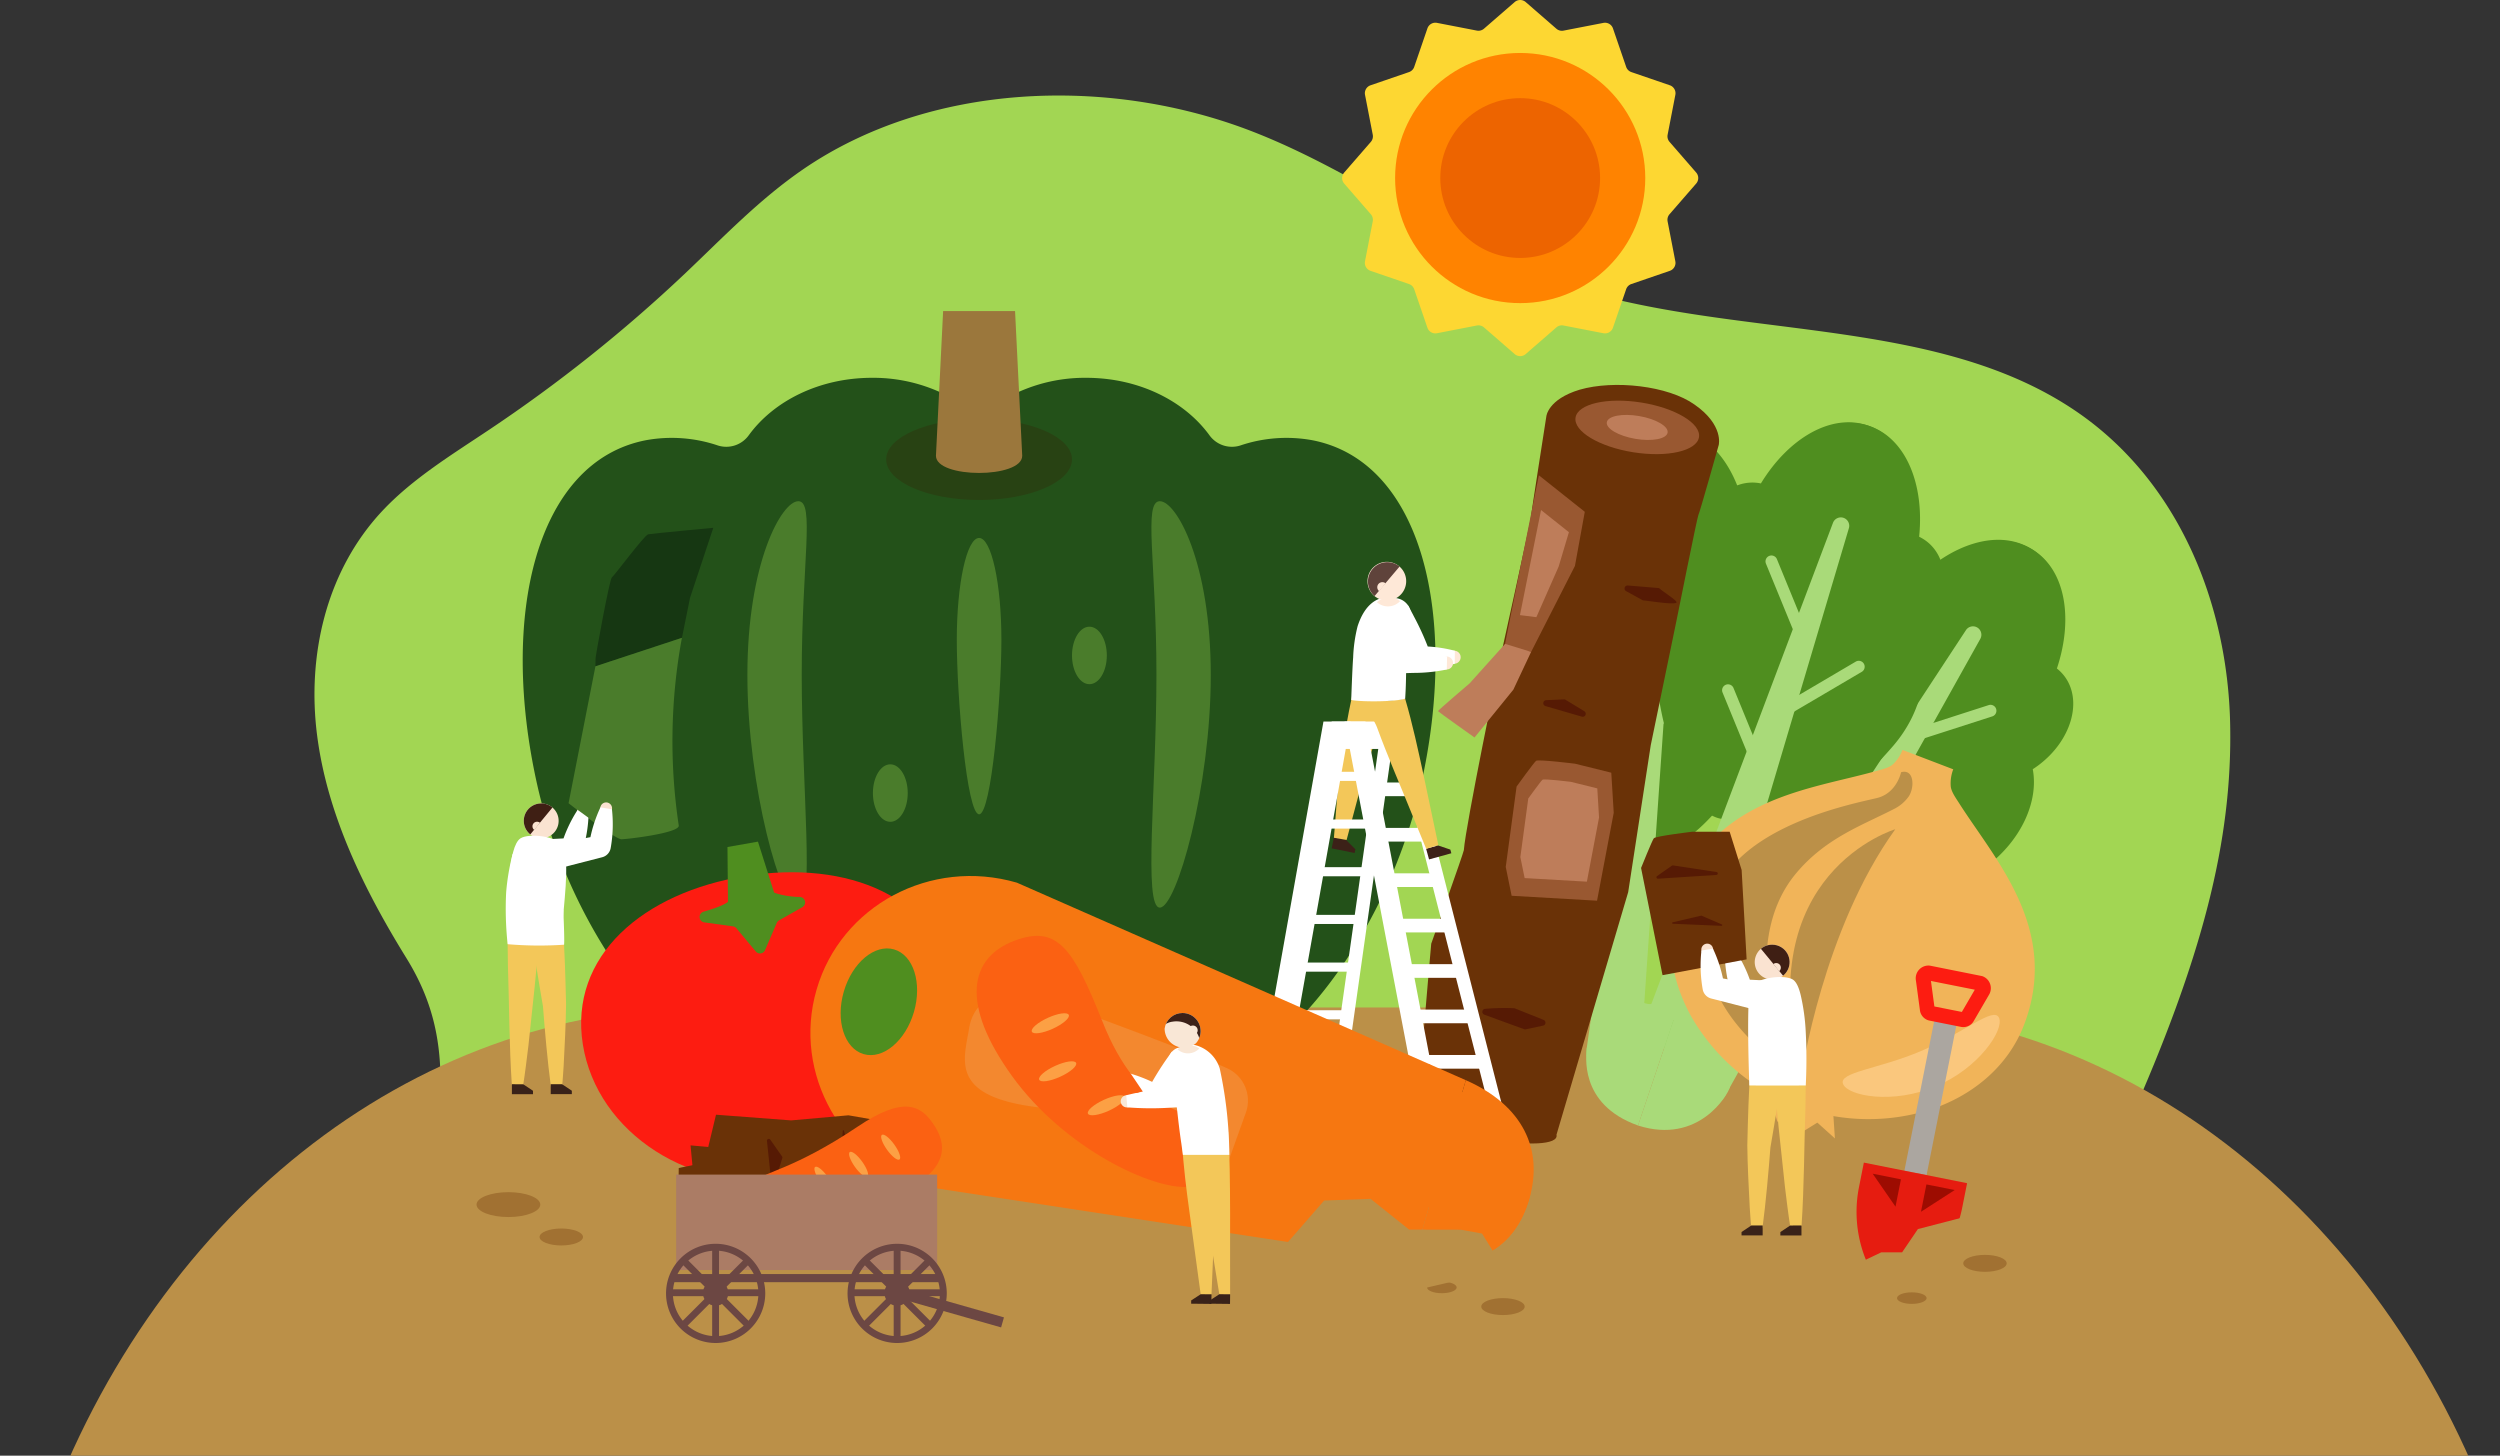 <svg xmlns="http://www.w3.org/2000/svg" xmlns:xlink="http://www.w3.org/1999/xlink" width="711" height="414" viewBox="0 0 711 414">
  <rect x="0" y="0" width="711" height="414" fill="#333333" stroke="none"/>
  <defs>
    <clipPath id="clip-path">
      <rect id="長方形_44756" data-name="長方形 44756" width="711" height="414" transform="translate(30 3800)" fill="#d8f4c0"/>
    </clipPath>
    <clipPath id="clip-path-2">
      <path id="パス_399306" data-name="パス 399306" d="M140.25,229.273a4.955,4.955,0,1,0,2.665-.782,4.957,4.957,0,0,0-2.665.782" fill="none"/>
    </clipPath>
    <clipPath id="clip-path-3">
      <path id="パス_399337" data-name="パス 399337" d="M325.319,288.1a5.148,5.148,0,1,1-5.151,5.147,5.336,5.336,0,0,1,.053-.736,5.128,5.128,0,0,1,5.1-4.411h0" fill="none"/>
    </clipPath>
    <clipPath id="clip-path-4">
      <path id="パス_399366" data-name="パス 399366" d="M495.675,269.447a4.956,4.956,0,1,1-2.667-.782,4.957,4.957,0,0,1,2.667.782" fill="none"/>
    </clipPath>
  </defs>
  <g id="explain04" transform="translate(-30 -3800)" clip-path="url(#clip-path)">
    <g id="マスクグループ_52165" data-name="マスクグループ 52165" transform="translate(390.985 4018.452)">
      <g id="マスクグループ_52165-2" data-name="マスクグループ 52165" transform="translate(-349.986 -218.451)">
        <g id="アートワーク_111" data-name="アートワーク 111" transform="translate(0 0)">
          <g id="グループ_56555" data-name="グループ 56555">
            <g id="パス_139884" data-name="パス 139884">
              <path id="パス_399238" data-name="パス 399238" d="M594.129,320.09c21.108-47.334,29.884-80.938,29.121-114.484s-14.335-68.531-43.751-88.6c-41.043-28-99.031-19.982-146.962-36.457C401.52,69.888,375.7,49.249,345.193,37.4,303.941,21.38,253.166,23.582,217.337,48.2c-12.491,8.582-22.82,19.461-33.675,29.739A423.331,423.331,0,0,1,128.143,122.2c-10.661,7.134-21.809,13.929-30.406,23.1-16.109,17.2-21.432,41.316-18.552,63.816s13.205,43.66,25.4,63.376c7.67,12.406,10.075,24.1,9.664,38.349" fill="#a2d653"/>
            </g>
            <g id="グループ_56505" data-name="グループ 56505">
              <path id="パス_139885" data-name="パス 139885" d="M699.971,436.9H0C30.889,346.087,105.791,286.52,189.1,286.52H510.874c83.305,0,158.207,59.567,189.1,150.381Z" fill="#bb9048"/>
            </g>
            <g id="グループ_56506" data-name="グループ 56506">
              <g id="パス_139886" data-name="パス 139886">
                <path id="パス_399239" data-name="パス 399239" d="M471.391,52.208l-7.582,8.728a2.4,2.4,0,0,0-.542,2.026l2.2,11.345a2.391,2.391,0,0,1-1.573,2.719l-10.934,3.752a2.4,2.4,0,0,0-1.486,1.485L447.726,93.2a2.392,2.392,0,0,1-2.719,1.572l-11.345-2.2a2.394,2.394,0,0,0-2.026.542l-8.728,7.582a2.389,2.389,0,0,1-3.136,0l-8.728-7.582a2.4,2.4,0,0,0-2.026-.542l-11.345,2.2a2.393,2.393,0,0,1-2.719-1.572L391.2,82.263a2.386,2.386,0,0,0-1.485-1.485l-10.934-3.752a2.39,2.39,0,0,1-1.572-2.719l2.2-11.345a2.391,2.391,0,0,0-.542-2.026l-7.578-8.728a2.389,2.389,0,0,1,0-3.136l7.582-8.728a2.394,2.394,0,0,0,.542-2.026l-2.2-11.345a2.392,2.392,0,0,1,1.572-2.719L389.721,20.5a2.39,2.39,0,0,0,1.486-1.485l3.751-10.934A2.392,2.392,0,0,1,397.674,6.5l11.345,2.2a2.4,2.4,0,0,0,2.026-.542L419.774.586a2.393,2.393,0,0,1,3.137,0l8.727,7.583a2.394,2.394,0,0,0,2.026.541l11.345-2.2a2.391,2.391,0,0,1,2.719,1.572l3.752,10.934a2.39,2.39,0,0,0,1.486,1.486L463.9,24.252a2.392,2.392,0,0,1,1.572,2.72l-2.2,11.345a2.394,2.394,0,0,0,.542,2.026l7.583,8.727A2.391,2.391,0,0,1,471.391,52.208Z" fill="#fdd732"/>
              </g>
              <g id="楕円形_13903" data-name="楕円形 13903">
                <circle id="楕円形_56433" data-name="楕円形 56433" cx="35.573" cy="35.573" r="35.573" transform="translate(385.769 15.062)" fill="#ff8300"/>
              </g>
              <g id="楕円形_13904" data-name="楕円形 13904">
                <circle id="楕円形_56434" data-name="楕円形 56434" cx="22.724" cy="22.724" r="22.724" transform="translate(398.619 27.912)" fill="#ed6400"/>
              </g>
            </g>
            <g id="パス_139887" data-name="パス 139887">
              <path id="パス_399240" data-name="パス 399240" d="M362.194,125.193a40.955,40.955,0,0,0-20.487,1.515,7.882,7.882,0,0,1-8.757-2.946c-7.116-9.757-20.1-16.314-35.021-16.314a46.022,46.022,0,0,0-26.02,7.784,7.88,7.88,0,0,1-8.9,0,46.021,46.021,0,0,0-26.019-7.784c-14.924,0-27.906,6.557-35.02,16.314a7.884,7.884,0,0,1-8.758,2.946,40.961,40.961,0,0,0-20.494-1.515c-31.317,6.058-41.745,49.972-30.91,98.1s47.407,91.466,76.587,85.412a34.316,34.316,0,0,0,15.113-7.464,7.955,7.955,0,0,1,9.591-.489,53.024,53.024,0,0,0,9.944,5.507,26.393,26.393,0,0,0,10.644,2.88l.072.008a44.191,44.191,0,0,0,7.4,0l.074-.008a26.393,26.393,0,0,0,10.643-2.88,53.12,53.12,0,0,0,9.945-5.507,7.955,7.955,0,0,1,9.59.49,34.328,34.328,0,0,0,15.11,7.465c29.183,6.057,65.756-37.29,76.59-85.413S393.512,131.248,362.194,125.193Z" fill="#235119"/>
            </g>
            <g id="楕円形_13905" data-name="楕円形 13905">
              <ellipse id="楕円形_56435" data-name="楕円形 56435" cx="26.427" cy="11.529" rx="26.427" ry="11.529" transform="translate(241.026 119.135)" fill="#284213"/>
            </g>
            <g id="パス_139888" data-name="パス 139888">
              <path id="パス_399241" data-name="パス 399241" d="M277.682,88.474H257.225l-2.04,41.142c0,6.52,24.535,6.52,24.535,0Z" fill="#9b773c"/>
            </g>
            <g id="グループ_56507" data-name="グループ 56507">
              <g id="パス_139889" data-name="パス 139889">
                <path id="パス_399242" data-name="パス 399242" d="M485.429,161.61c2.162-20.554-7.138-38.38-20.773-39.814-10.839-1.14-21.134,8.442-25.994,22.738a12.073,12.073,0,0,0-3.063.45c-8.387,2.384-12.605,13.4-9.422,24.594.187.652.4,1.286.623,1.911-6.864,6.191-9.663,18.024-6.248,30.039,4.379,15.4,17.975,41.561,29.512,38.281,10.053-2.864,15.052-31.061,13.454-44.253C474.425,192.325,483.627,178.743,485.429,161.61Z" fill="#4f8e1f"/>
              </g>
              <g id="パス_139890" data-name="パス 139890">
                <path id="パス_399243" data-name="パス 399243" d="M436.589,156.474c2.161-20.555,14.967-36.056,28.6-34.622,10.84,1.141,18.917,12.654,20.7,27.646a12.054,12.054,0,0,1,2.9,1.077c7.71,4.075,9.543,15.724,4.1,26.014-.317.6-.655,1.178-1.005,1.74,5.425,7.484,5.7,19.639-.139,30.681-7.49,14.156-23.842,37.163-34.444,31.555-9.238-4.887-10.646-33.759-6.339-46.334C440.963,188.8,434.787,173.606,436.589,156.474Z" fill="#4f8e1f"/>
              </g>
              <g id="パス_139891" data-name="パス 139891">
                <path id="パス_399244" data-name="パス 399244" d="M466.018,149.193l-4.591-.482L440.256,298.176l15.379,1.617Z" fill="#a9da79"/>
              </g>
              <g id="線_5394" data-name="線 5394">
                <rect id="長方形_44726" data-name="長方形 44726" width="3.37" height="23.625" transform="translate(445.045 166.487) rotate(-34.904)" fill="#a9da79"/>
              </g>
              <g id="線_5395" data-name="線 5395">
                <rect id="長方形_44727" data-name="長方形 44727" width="3.37" height="23.625" transform="translate(441 204.942) rotate(-34.904)" fill="#a9da79"/>
              </g>
              <g id="線_5396" data-name="線 5396">
                <rect id="長方形_44728" data-name="長方形 44728" width="23.626" height="3.37" transform="translate(458.854 204.186) rotate(-43.086)" fill="#a9da79"/>
              </g>
              <g id="パス_139892" data-name="パス 139892">
                <path id="パス_399245" data-name="パス 399245" d="M455.635,299.8a7.736,7.736,0,0,1-15.437-1.051c.013-.188.033-.376.059-.562Z" fill="#93d060"/>
              </g>
            </g>
            <g id="グループ_56508" data-name="グループ 56508">
              <g id="パス_139893" data-name="パス 139893">
                <path id="パス_399246" data-name="パス 399246" d="M526.413,175.416c10.718-17.672,28.908-26.235,40.63-19.125,9.319,5.65,11.718,19.509,6.939,33.832a12,12,0,0,1,2.166,2.211c5.235,6.974,1.93,18.292-7.38,25.281-.541.407-1.093.785-1.652,1.144,1.719,9.084-3.213,20.2-13.2,27.7-12.807,9.612-39.46,22.209-46.66,12.617-6.278-8.358,6.81-33.832,16.068-43.372C516.587,206.529,517.475,190.147,526.413,175.416Z" fill="#4f8e1f"/>
              </g>
              <g id="パス_139894" data-name="パス 139894">
                <path id="パス_399247" data-name="パス 399247" d="M568.4,200.884c10.718-17.673,9.9-37.761-1.82-44.869-9.318-5.652-22.716-1.374-33.206,9.487a12.066,12.066,0,0,0-2.963-.9c-8.6-1.417-17.112,6.745-19.006,18.231-.11.669-.191,1.333-.251,1.994-8.849,2.675-16.426,12.184-18.456,24.51-2.606,15.8-3.508,44.014,8.327,45.966,10.312,1.7,28.9-20.435,33.084-33.052C545.357,223.977,559.471,215.613,568.4,200.884Z" fill="#4f8e1f"/>
              </g>
              <g id="パス_139895" data-name="パス 139895">
                <path id="パス_399248" data-name="パス 399248" d="M551.355,178.475h0a2.394,2.394,0,0,1,.848,3.212L480.94,309.312a2.392,2.392,0,0,1-3.254.925l-.076-.044-8.981-5.447a2.391,2.391,0,0,1-.8-3.284c.015-.025.03-.05.046-.074l80.244-122.18A2.394,2.394,0,0,1,551.355,178.475Z" fill="#a9da79"/>
              </g>
              <g id="線_5397" data-name="線 5397">
                <path id="パス_399249" data-name="パス 399249" d="M532.61,211.064a1.685,1.685,0,0,1-.516-3.289l22.488-7.243a1.684,1.684,0,1,1,1.032,3.207l-22.488,7.244A1.654,1.654,0,0,1,532.61,211.064Z" fill="#a9da79"/>
              </g>
              <g id="線_5398" data-name="線 5398">
                <path id="パス_399250" data-name="パス 399250" d="M512.559,244.127a1.685,1.685,0,0,1-.516-3.289l22.488-7.245a1.685,1.685,0,1,1,1.032,3.208l-22.488,7.244A1.656,1.656,0,0,1,512.559,244.127Z" fill="#a9da79"/>
              </g>
              <g id="パス_139896" data-name="パス 139896">
                <path id="パス_399251" data-name="パス 399251" d="M466.51,303.46a7.738,7.738,0,0,0,12.854,8.617q.195-.291.363-.6Z" fill="#93d060"/>
              </g>
            </g>
            <g id="パス_139897" data-name="パス 139897">
              <path id="パス_399252" data-name="パス 399252" d="M531.711,164.367c6.6-19.587,1.416-39.012-11.576-43.39-10.329-3.48-22.47,3.621-30.333,16.511a12,12,0,0,0-3.084-.23c-8.7.5-15.226,10.318-14.565,21.941.037.677.1,1.342.189,2-8.05,4.543-13.368,15.477-12.657,27.95.909,15.987,8.463,44.483,20.438,43.8,10.435-.592,21.47-27.019,22.8-40.245C514.267,191.935,526.213,180.691,531.711,164.367Z" fill="#4f8e1f"/>
            </g>
            <g id="パス_139898" data-name="パス 139898">
              <path id="パス_399253" data-name="パス 399253" d="M485.174,148.686c6.6-19.587,22.479-31.916,35.473-27.536,10.328,3.48,15.7,16.479,14.156,31.5a12.028,12.028,0,0,1,2.6,1.685c6.631,5.662,5.877,17.43-1.681,26.282-.441.516-.9,1.006-1.361,1.478,3.66,8.488,1.275,20.411-6.837,29.911-10.4,12.178-31.384,31.061-40.5,23.269-7.948-6.786-3.016-35.268,3.934-46.6C482.381,181.191,479.674,165.01,485.174,148.686Z" fill="#4f8e1f"/>
            </g>
            <g id="パス_139899" data-name="パス 139899">
              <path id="パス_399254" data-name="パス 399254" d="M513.3,147.271h0a2.394,2.394,0,0,0-3,1.422L458.679,285.45a2.392,2.392,0,0,0,1.394,3.083c.026.01.053.02.081.029l9.954,3.354a2.4,2.4,0,0,0,3.032-1.507c.008-.026.017-.053.025-.08l41.659-140.11A2.393,2.393,0,0,0,513.3,147.271Z" fill="#a9da79"/>
            </g>
            <g id="線_5399" data-name="線 5399">
              <path id="パス_399255" data-name="パス 399255" d="M501.758,183.21a1.688,1.688,0,0,1-1.561-1.047l-8.96-21.859a1.685,1.685,0,1,1,3.119-1.278l8.96,21.86a1.685,1.685,0,0,1-1.558,2.324Z" fill="#a9da79"/>
            </g>
            <g id="線_5400" data-name="線 5400">
              <path id="パス_399256" data-name="パス 399256" d="M489.413,219.853a1.687,1.687,0,0,1-1.561-1.046l-8.96-21.86a1.685,1.685,0,1,1,3.119-1.278l8.96,21.86a1.685,1.685,0,0,1-1.558,2.324Z" fill="#a9da79"/>
            </g>
            <g id="線_5401" data-name="線 5401">
              <path id="パス_399257" data-name="パス 399257" d="M497.335,203.248a1.686,1.686,0,0,1-.856-3.138l20.362-11.981a1.685,1.685,0,0,1,1.71,2.9l-20.362,11.981A1.674,1.674,0,0,1,497.335,203.248Z" fill="#a9da79"/>
            </g>
            <g id="パス_139900" data-name="パス 139900">
              <path id="パス_399258" data-name="パス 399258" d="M472.458,292.707a7.738,7.738,0,1,1-14.876-4.264c.065-.228.141-.453.227-.673Z" fill="#93d060"/>
            </g>
            <g id="パス_139901" data-name="パス 139901">
              <path id="パス_399259" data-name="パス 399259" d="M458.52,285.871l-6.455,6.529s-11.786,4.339-11.808,5.778-2.549,15.831,14.6,21.912L465.8,287.605Z" fill="#a9da79"/>
            </g>
            <g id="パス_139902" data-name="パス 139902">
              <path id="パス_399260" data-name="パス 399260" d="M472.641,290.628l1.188,9.106s7.483,8.189,7.113,9.582c-.513,1.933-8.762,16.311-26.089,10.778L465.8,287.608Z" fill="#a9da79"/>
            </g>
            <g id="パス_139903" data-name="パス 139903">
              <path id="パス_399261" data-name="パス 399261" d="M453.853,283.58s4.351,3.991,7.019.673l-3.394,6.448-3.6-2.539Z" fill="#a9da79"/>
            </g>
            <g id="パス_139904" data-name="パス 139904">
              <path id="パス_399262" data-name="パス 399262" d="M477.742,291.629s-5.879.544-5.995-3.712l-1.2,7.184,4.406.16Z" fill="#a9da79"/>
            </g>
            <g id="グループ_56512" data-name="グループ 56512">
              <g id="グループ_56509" data-name="グループ 56509">
                <g id="パス_139905" data-name="パス 139905">
                  <path id="パス_399263" data-name="パス 399263" d="M428.777,118.438s.383-4.863,9.484-7.613c9.793-2.83,25.166-1.136,32.687,4.25,8.332,5.8,6.863,11.466,6.863,11.466s-5.559,19.778-5.79,19.915-6.278,30.3-6.278,30.3l-7.269,35.182-6.414,41.776-20.392,69c1.393,5.993-37.835.456-39.166-8.922-.305-2.149,3.541-45.407,3.541-45.407s9.221-25.863,9.276-26.61c.532-7.133,10.178-53.787,10.178-53.787s8.743-39.409,8.811-40.409S428.777,118.438,428.777,118.438Z" fill="#6a3207"/>
                </g>
                <g id="楕円形_13906" data-name="楕円形 13906">
                  <ellipse id="楕円形_56436" data-name="楕円形 56436" cx="7.161" cy="17.768" rx="7.161" ry="17.768" transform="matrix(0.157, -0.988, 0.988, 0.157, 435.959, 125.837)" fill="#995831"/>
                </g>
                <g id="楕円形_13907" data-name="楕円形 13907">
                  <ellipse id="楕円形_56437" data-name="楕円形 56437" cx="3.284" cy="8.769" rx="3.284" ry="8.769" transform="translate(445.426 123.316) rotate(-80.26)" fill="#be7d5a"/>
                </g>
                <g id="パス_139906" data-name="パス 139906">
                  <path id="パス_399264" data-name="パス 399264" d="M451.942,166.511l8.642.718a.85.85,0,0,1,.519.233c.864.832,5.093,3.45,4.684,3.907-.655.732-7.943-.515-9.319-.6a.82.82,0,0,1-.351-.1l-4.656-2.553a.855.855,0,0,1,.481-1.6Z" fill="#561a04"/>
                </g>
                <g id="パス_139907" data-name="パス 139907">
                  <path id="パス_399265" data-name="パス 399265" d="M428.732,199.13l5.037-.231a.855.855,0,0,1,.483.125l5.329,3.244a.855.855,0,0,1-.683,1.551l-10.367-3.012a.855.855,0,0,1,.2-1.677Z" fill="#561a04"/>
                </g>
                <g id="パス_139908" data-name="パス 139908">
                  <path id="パス_399266" data-name="パス 399266" d="M411.332,286.918a63.938,63.938,0,0,1,8.235-.186.835.835,0,0,1,.283.062l8.15,3.264a.854.854,0,0,1-.14,1.629l-4.934,1.05a.846.846,0,0,1-.47-.034l-11.32-4.131a.856.856,0,0,1,.2-1.654Z" fill="#561a04"/>
                </g>
              </g>
              <g id="グループ_56510" data-name="グループ 56510">
                <g id="パス_139909" data-name="パス 139909">
                  <path id="パス_399267" data-name="パス 399267" d="M447.248,219.755l-10.3-2.556s-10.455-1.311-11.084-.822-5.547,7.317-5.547,7.317l-3.085,22.864,1.677,8.2,24.291,1.4,4.744-25Z" fill="#995831"/>
                </g>
              </g>
              <g id="グループ_56511" data-name="グループ 56511">
                <g id="パス_139910" data-name="パス 139910">
                  <path id="パス_399268" data-name="パス 399268" d="M443.27,224.217l-7.51-1.863s-7.62-.955-8.078-.6-4.042,5.332-4.042,5.332l-2.253,16.665,1.222,5.973,17.7,1.019,3.458-18.227Z" fill="#be7d5a"/>
                </g>
              </g>
              <g id="パス_139911" data-name="パス 139911">
                <path id="パス_399269" data-name="パス 399269" d="M426.65,135.172l13.063,10.384-2.8,15.393L424.455,185.4l-7.69-.96Z" fill="#995831"/>
              </g>
              <g id="パス_139912" data-name="パス 139912">
                <path id="パス_399270" data-name="パス 399270" d="M427.274,145.053l7.924,6.3-2.913,9.77-6.342,14.4-4.665-.583Z" fill="#be7d5a"/>
              </g>
            </g>
            <g id="パス_139913" data-name="パス 139913">
              <path id="パス_399271" data-name="パス 399271" d="M158.376,187.272c-.11-.165,3.988-22.641,4.636-23.055s9.252-12.044,10.328-12.26,18.524-1.853,18.524-1.853l-6.626,19.956L182.946,181.4l-24.6,8.1Z" fill="#163712"/>
            </g>
            <g id="グループ_56515" data-name="グループ 56515">
              <g id="パス_101887" data-name="パス 101887">
                <path id="パス_399272" data-name="パス 399272" d="M390.2,173.991a4.2,4.2,0,0,1-8.315,1.2h0c-.33-2.295.936-4.765,3.232-5.094a4.786,4.786,0,0,1,5.084,3.9h0" fill="#fff"/>
              </g>
              <g id="グループ_56513" data-name="グループ 56513">
                <g id="パス_101776" data-name="パス 101776">
                  <path id="パス_399273" data-name="パス 399273" d="M368.352,238.188l-.625,3.084,6.53,1.322.22-1.06-2.628-2.634Z" fill="#3c2118"/>
                </g>
                <g id="パス_101889" data-name="パス 101889">
                  <path id="パス_399274" data-name="パス 399274" d="M371.977,238.869c1.577-5.994,3.965-14.759,5.5-20.678l-.062.289,1.918-5.542c1.567-4.516,3.1-9.368,4.436-13.946.262-.939.538-1.873.789-2.813l-10.068-2.555c-.229.946-.432,1.9-.65,2.854-.8,3.712-1.6,7.744-2.262,11.483-.356,2-1.132,6.911-1.508,8.968-.163,1.516-.3,3.791-.44,5.332-.267,3.424-.983,12.47-1.262,16l3.61.618" fill="#f3c759"/>
                </g>
              </g>
              <g id="パス_101895" data-name="パス 101895">
                <path id="パス_399275" data-name="パス 399275" d="M377.774,180.54a4.2,4.2,0,0,1,7.344-4.075" fill="#fff"/>
              </g>
              <g id="パス_139914" data-name="パス 139914">
                <path id="パス_399276" data-name="パス 399276" d="M353.505,315.316h-7.73L365.393,205.2h7.73Z" fill="#fff"/>
              </g>
              <g id="パス_139915" data-name="パス 139915">
                <path id="パス_399277" data-name="パス 399277" d="M393.653,321.685H399.6L377.335,205.2h-5.947Z" fill="#fff"/>
              </g>
              <g id="パス_139916" data-name="パス 139916">
                <path id="パス_399278" data-name="パス 399278" d="M412.574,315.316h3.865L388.368,205.2H384.5Z" fill="#fff"/>
              </g>
              <g id="パス_139917" data-name="パス 139917">
                <path id="パス_399279" data-name="パス 399279" d="M371.125,309.917H367.26L382.085,205.2h3.865Z" fill="#fff"/>
              </g>
              <g id="長方形_16007" data-name="長方形 16007">
                <rect id="長方形_44729" data-name="長方形 44729" width="18.316" height="7.8" transform="translate(367.727 205.198)" fill="#fff"/>
              </g>
              <g id="線_5402" data-name="線 5402">
                <rect id="長方形_44730" data-name="長方形 44730" width="14.694" height="2.592" transform="translate(367.017 219.496)" fill="#fff"/>
              </g>
              <g id="線_5403" data-name="線 5403">
                <rect id="長方形_44731" data-name="長方形 44731" width="12.781" height="2.592" transform="translate(365.801 233.06)" fill="#fff"/>
              </g>
              <g id="線_5404" data-name="線 5404">
                <rect id="長方形_44732" data-name="長方形 44732" width="13.54" height="3.889" transform="translate(378.582 222.54)" fill="#fff"/>
              </g>
              <g id="線_5405" data-name="線 5405">
                <rect id="長方形_44733" data-name="長方形 44733" width="14.78" height="3.889" transform="translate(380.589 235.456)" fill="#fff"/>
              </g>
              <g id="線_5406" data-name="線 5406">
                <rect id="長方形_44734" data-name="長方形 44734" width="15.014" height="3.889" transform="translate(383.693 248.372)" fill="#fff"/>
              </g>
              <g id="線_5407" data-name="線 5407">
                <rect id="長方形_44735" data-name="長方形 44735" width="15.816" height="3.889" transform="translate(385.95 261.289)" fill="#fff"/>
              </g>
              <g id="線_5408" data-name="線 5408">
                <rect id="長方形_44736" data-name="長方形 44736" width="16.826" height="3.889" transform="translate(388.215 274.204)" fill="#fff"/>
              </g>
              <g id="線_5409" data-name="線 5409">
                <rect id="長方形_44737" data-name="長方形 44737" width="17.029" height="3.889" transform="translate(390.245 287.122)" fill="#fff"/>
              </g>
              <g id="線_5410" data-name="線 5410">
                <rect id="長方形_44738" data-name="長方形 44738" width="18.742" height="3.889" transform="translate(393.044 300.038)" fill="#fff"/>
              </g>
              <g id="線_5411" data-name="線 5411">
                <rect id="長方形_44739" data-name="長方形 44739" width="14.351" height="2.592" transform="translate(364.232 246.622)" fill="#fff"/>
              </g>
              <g id="線_5412" data-name="線 5412">
                <rect id="長方形_44740" data-name="長方形 44740" width="11.929" height="2.592" transform="translate(362.545 260.187)" fill="#fff"/>
              </g>
              <g id="線_5413" data-name="線 5413">
                <rect id="長方形_44741" data-name="長方形 44741" width="15.323" height="2.592" transform="translate(357.894 273.75)" fill="#fff"/>
              </g>
              <g id="線_5414" data-name="線 5414">
                <rect id="長方形_44742" data-name="長方形 44742" width="14.348" height="2.592" transform="translate(356.752 287.313)" fill="#fff"/>
              </g>
              <g id="線_5415" data-name="線 5415">
                <rect id="長方形_44743" data-name="長方形 44743" width="15.203" height="2.592" transform="translate(353.99 300.877)" fill="#fff"/>
              </g>
              <g id="パス_101775" data-name="パス 101775">
                <path id="パス_399280" data-name="パス 399280" d="M394.587,241.378l.839,3.04,6.34-1.75-.288-1.045-3.5-1.177Z" fill="#3c2118"/>
              </g>
              <g id="パス_101888" data-name="パス 101888">
                <path id="パス_399281" data-name="パス 399281" d="M398.065,240.345c-1.166-5.477-3-14.208-4.14-19.6-1.591-7.373-3.173-14.784-5.3-22.029l-11.5,1.307c.459,1.442,2.963,5.331,3.481,6.781,3.045,8.348,6.632,16.489,9.953,24.733l4.057,9.873Z" fill="#f3c759"/>
              </g>
              <g id="パス_101892" data-name="パス 101892">
                <path id="パス_399282" data-name="パス 399282" d="M373.286,199.086s.312-9.072.551-12.088a42.364,42.364,0,0,1,1.268-8.912c.64-1.921,2.373-6.7,6.7-7.97a9.764,9.764,0,0,1,3.616.2,9.29,9.29,0,0,1,1.944,1.775c2.581,3.154,2.223,7.135,1.626,15.161-.146,1.97,0,6.058-.362,11.469C386.04,199.536,376.886,199.7,373.286,199.086Z" fill="#fff"/>
              </g>
              <g id="パス_101896" data-name="パス 101896">
                <path id="パス_399283" data-name="パス 399283" d="M388.094,162.391a5.5,5.5,0,1,1-7.566-1.782,5.5,5.5,0,0,1,7.566,1.782h0" fill="#fee8d7"/>
              </g>
              <g id="パス_101897" data-name="パス 101897">
                <path id="パス_399284" data-name="パス 399284" d="M387.031,161.135l-7.108,8.389a5.5,5.5,0,0,1,7.017-8.466l.091.078" fill="#5f433b"/>
              </g>
              <g id="パス_101898" data-name="パス 101898">
                <path id="パス_399285" data-name="パス 399285" d="M383.088,165.921a1.444,1.444,0,1,0-1.894,2.181l.045.037" fill="#fee8d7"/>
              </g>
              <g id="パス_101899" data-name="パス 101899">
                <path id="パス_399286" data-name="パス 399286" d="M381.63,170.54a7.332,7.332,0,0,0-1.041.724,4.737,4.737,0,0,0,6.609-.314,9.334,9.334,0,0,0-2-1.055,9.736,9.736,0,0,0-3.568.646" fill="#fee8d7"/>
              </g>
              <g id="グループ_56514" data-name="グループ 56514">
                <g id="楕円形_13908" data-name="楕円形 13908">
                  <circle id="楕円形_56438" data-name="楕円形 56438" cx="1.86" cy="1.86" r="1.86" transform="translate(400.696 185.054)" fill="#fee8d7"/>
                </g>
                <g id="パス_101886" data-name="パス 101886">
                  <path id="パス_399287" data-name="パス 399287" d="M382.09,176.28c1.173,2.117,2.459,4.171,3.772,6.207a55.9,55.9,0,0,0,4.258,5.932l1.457,1.695c1.211-.1,2.541-.164,3.745-.214a38.109,38.109,0,0,0,7.417-1.132l.016-3.692a38.1,38.1,0,0,0-7.4-1.192c-.822-.044-1.643-.078-2.469-.145l2.727,1.6a77.907,77.907,0,0,0-4.468-9.978c-.551-1.073-1.119-2.146-1.722-3.194Z" fill="#fff"/>
                </g>
                <g id="楕円形_13909" data-name="楕円形 13909">
                  <circle id="楕円形_56439" data-name="楕円形 56439" cx="1.86" cy="1.86" r="1.86" transform="translate(398.53 186.693)" fill="#fee8d7"/>
                </g>
                <g id="パス_101894" data-name="パス 101894">
                  <path id="パス_399288" data-name="パス 399288" d="M376.086,178.823c1.707,2.037,3.511,3.99,5.338,5.921a64.711,64.711,0,0,0,7.166,6.713c1.2-.061,2.452-.085,3.65-.1a46.361,46.361,0,0,0,8.22-.952l.1-3.689a46.321,46.321,0,0,0-8.161-1.375c-.907-.067-1.817-.12-2.726-.205l2.32,1.113a93.526,93.526,0,0,0-6.967-9.765c-.827-1.038-1.658-2.074-2.526-3.084Z" fill="#fff"/>
                </g>
              </g>
            </g>
            <g id="グループ_56517" data-name="グループ 56517">
              <g id="グループ_56516" data-name="グループ 56516">
                <g id="パス_139918" data-name="パス 139918">
                  <path id="パス_399289" data-name="パス 399289" d="M492.66,310.489c-1.124.017-5.783,4.01-5.783,4.01l6.556.984,1.052,3.53,5.412-1.843,2.236,4.406,3.719-2.306,4.993,4.492-.428-6.482Z" fill="#f1b459"/>
                </g>
                <g id="パス_139919" data-name="パス 139919">
                  <path id="パス_399290" data-name="パス 399290" d="M563.141,255.824c-4.626-10.354-11.839-19.331-16.962-27.394-.894-1.406-2.282-3.295-2.392-4.875a11.145,11.145,0,0,1,.718-4.765l-7.216-2.76-7.215-2.76a11.145,11.145,0,0,1-2.643,4.026c-1.138,1.1-3.433,1.584-5.036,2.034-9.2,2.583-20.561,4.458-30.919,9.075s-19.715,11.982-24.892,25.538c-4.406,11.528-2.691,24.149,3.4,35.136a58.164,58.164,0,0,0,68.671,26.271c11.874-4.117,21.578-12.369,25.994-23.9C569.824,277.9,567.772,266.177,563.141,255.824Z" fill="#f1b459"/>
                </g>
                <g id="パス_139920" data-name="パス 139920">
                  <path id="パス_399291" data-name="パス 399291" d="M529.665,219.629s-1.218,5.936-6.8,7.312c-6.642,1.636-40.961,8.018-46.717,29.518-4.226,15.795-2.273,31.2,21.648,48.463,0,0-15.834-35.31,2.093-56.642,8.523-10.147,19.054-13.658,28.13-18.394a11.236,11.236,0,0,0,3.675-3.172c1.872-2.438,1.816-8.17-2.019-7.092Z" fill="#bb9048"/>
                </g>
                <g id="パス_139921" data-name="パス 139921">
                  <path id="パス_399292" data-name="パス 399292" d="M528.023,235.831s-41.786,12.455-26.6,69.542C501.42,305.373,507.449,264.365,528.023,235.831Z" fill="#bb9048"/>
                </g>
              </g>
              <g id="パス_139922" data-name="パス 139922">
                <path id="パス_399293" data-name="パス 399293" d="M539.619,308.933c-12.247,5.2-24.983,2.8-26.435-.612s9.929-4.215,22.178-9.415,20.726-12.83,22.176-9.415S551.868,303.733,539.619,308.933Z" fill="#fac77d"/>
              </g>
            </g>
            <g id="グループ_56518" data-name="グループ 56518">
              <g id="長方形_16008" data-name="長方形 16008">
                <rect id="長方形_44744" data-name="長方形 44744" width="44.111" height="6.428" transform="translate(530.61 332.944) rotate(-78.733)" fill="#aba6a0"/>
              </g>
              <g id="パス_139923" data-name="パス 139923">
                <path id="パス_399294" data-name="パス 399294" d="M522.408,363.7h0a36.2,36.2,0,0,1-4.726-26l1.4-7.054,14.676,2.924L548.44,336.5l-1.405,7.055a36.2,36.2,0,0,1-14.332,22.2h0a7.211,7.211,0,0,1-10.056-1.694C522.563,363.944,522.484,363.824,522.408,363.7Z" fill="#e61c10"/>
              </g>
              <g id="パス_139924" data-name="パス 139924">
                <path id="パス_399295" data-name="パス 399295" d="M547.36,292.108a3.537,3.537,0,0,1-.511-.038l-9.158-1.823a3.459,3.459,0,0,1-2.68-3.066l-1.12-8.306a3.623,3.623,0,0,1,3.82-4.263l.264.036,14.754,2.957a3.673,3.673,0,0,1,.877.433,3.632,3.632,0,0,1,1.011,4.969l-4.243,7.3A3.421,3.421,0,0,1,547.36,292.108Zm-8.223-5.871,7.817,1.555,3.677-6.322-12.469-2.484Zm.059.442.006.048A.4.4,0,0,0,539.2,286.679Z" fill="#fd1c11"/>
              </g>
              <g id="パス_139925" data-name="パス 139925">
                <path id="パス_399296" data-name="パス 399296" d="M521.59,333.8l8.04,1.6-1.55,7.777Z" fill="#9d0c01"/>
              </g>
              <g id="パス_139926" data-name="パス 139926">
                <path id="パス_399297" data-name="パス 399297" d="M544.916,338.449l-8.041-1.6-1.549,7.777Z" fill="#9d0c01"/>
              </g>
            </g>
            <g id="パス_139927" data-name="パス 139927">
              <path id="パス_399298" data-name="パス 399298" d="M508.162,371.349c.33-1.156,8.261-11.557,8.261-11.557l7.614-3.635h5.925l4.488-6.609,15.834-4.107,7.581,6.674L561,372.334Z" fill="#bb9048"/>
            </g>
            <g id="グループ_56525" data-name="グループ 56525">
              <g id="パス_139928" data-name="パス 139928">
                <path id="パス_399299" data-name="パス 399299" d="M158.341,189.5,150.7,228.434s12.578,9.84,14.939,10.244c.672.11,16.742-1.68,16.4-3.909a161.537,161.537,0,0,1,.9-53.374Z" fill="#4a7c2b"/>
              </g>
              <g id="グループ_56524" data-name="グループ 56524">
                <g id="グループ_56519" data-name="グループ 56519">
                  <g id="パス_109743" data-name="パス 109743">
                    <path id="パス_399300" data-name="パス 399300" d="M156.017,229.77a1.668,1.668,0,0,1-.074,2.357h0a1.674,1.674,0,1,1-.3-2.661,1.684,1.684,0,0,1,.375.3" fill="#fae3d1"/>
                  </g>
                  <g id="パス_109744" data-name="パス 109744">
                    <path id="パス_399301" data-name="パス 399301" d="M137.791,239.024l13.517-.682-2.716,2.186a38.652,38.652,0,0,1,4.626-10.108l3.179.975a38.725,38.725,0,0,1-1.855,10.959,3.289,3.289,0,0,1-2.715,2.188l-13.438,1.584Z" fill="#fff"/>
                  </g>
                </g>
                <g id="グループ_56522" data-name="グループ 56522">
                  <g id="パス_109729" data-name="パス 109729">
                    <path id="パス_399302" data-name="パス 399302" d="M145.671,309.015c-.962-7.159-1.78-16.562-2.253-22.843-1.264-7.344-2.571-14.994-3.447-22.367l9.08-.882c.566,7.4.756,15.169.939,22.613-.06,5.662-.394,11.919-.688,17.609-.14,1.93-.242,3.855-.417,5.794Z" fill="#f3c759"/>
                  </g>
                  <g id="パス_109730" data-name="パス 109730">
                    <path id="パス_399303" data-name="パス 399303" d="M134.566,308.509c-.759-11.269-.737-22.717-1.113-33.99-.069-3.773-.11-7.547-.047-11.314l9.118.34c-.71,11.31-2.06,22.571-3.241,33.844-.408,3.3-.969,8.014-1.5,11.26l-3.212-.137" fill="#f3c759"/>
                  </g>
                  <g id="パス_109731" data-name="パス 109731">
                    <path id="パス_399304" data-name="パス 399304" d="M147.093,230.777a4.957,4.957,0,1,1-6.847-1.5h0a4.955,4.955,0,0,1,6.844,1.5" fill="#fae3d1"/>
                  </g>
                  <g id="グループ_42753" data-name="グループ 42753">
                    <g id="グループ_56521" data-name="グループ 56521">
                      <g id="グループ_228609" data-name="グループ 228609">
                        <g id="グループ_228608" data-name="グループ 228608" clip-path="url(#clip-path-2)">
                          <g id="グループ_56520" data-name="グループ 56520">
                            <g id="グループ_42752" data-name="グループ 42752">
                              <g id="パス_109732" data-name="パス 109732">
                                <path id="パス_399305" data-name="パス 399305" d="M146.117,229.66l-6.305,7.647a4.8,4.8,0,0,1-2.092-5.213c1.153-4.2,7.324-4.912,8.4-2.438" fill="#3f1f14"/>
                              </g>
                            </g>
                          </g>
                        </g>
                      </g>
                    </g>
                  </g>
                  <g id="パス_109734" data-name="パス 109734">
                    <path id="パス_399307" data-name="パス 399307" d="M142.591,234.017a1.3,1.3,0,0,0-1.705,1.971l.047.038.019.016" fill="#fae3d1"/>
                  </g>
                  <g id="パス_109739" data-name="パス 109739">
                    <path id="パス_399308" data-name="パス 399308" d="M145.627,308.342v2.835h6.006V310.2l-2.792-1.856Z" fill="#392219"/>
                  </g>
                  <g id="パス_109740" data-name="パス 109740">
                    <path id="パス_399309" data-name="パス 399309" d="M134.587,308.353v2.84h6v-.975l-2.791-1.856Z" fill="#392219"/>
                  </g>
                  <g id="パス_109741" data-name="パス 109741">
                    <path id="パス_399310" data-name="パス 399310" d="M149.029,262.995c0-3.855,2.265-18.165,0-22.366-1.542-2.863-9.529-3.725-11.961-2.226-3.745,2.313-3.472,18.322-3.472,21.156V263l5.931,4.556Z" fill="#fff"/>
                  </g>
                  <g id="パス_109742" data-name="パス 109742">
                    <path id="パス_399311" data-name="パス 399311" d="M149.21,258.98c.411,9.142.208,9.693.208,9.693a103.8,103.8,0,0,1-16.045-.147,94.094,94.094,0,0,1-.418-14.805,64.615,64.615,0,0,1,1.852-10.893l11.62,6.489Z" fill="#fff"/>
                  </g>
                </g>
                <g id="グループ_56523" data-name="グループ 56523">
                  <g id="パス_109743-2" data-name="パス 109743-2">
                    <path id="パス_399312" data-name="パス 399312" d="M162.456,228.591a1.668,1.668,0,0,1,.24,2.347,1.689,1.689,0,0,1-.32.3,1.641,1.641,0,0,1-1.636.171,1.667,1.667,0,1,1,1.715-2.818" fill="#fae3d1"/>
                  </g>
                  <g id="パス_109744-2" data-name="パス 109744-2">
                    <path id="パス_399313" data-name="パス 399313" d="M145.627,240.193l13.3-2.478-2.4,2.533a38.668,38.668,0,0,1,3.233-10.634l3.28.543a38.74,38.74,0,0,1-.376,11.109,3.288,3.288,0,0,1-2.4,2.533l-13.108,3.364Z" fill="#fff"/>
                  </g>
                </g>
              </g>
              <g id="パス_139930" data-name="パス 139930">
                <path id="パス_399314" data-name="パス 399314" d="M153.507,228.7l-.558,1.389,3.768,2.733.454-3.1s-.938-1.3-.923-1.335S153.507,228.7,153.507,228.7Z" fill="#4a7c2b"/>
              </g>
            </g>
            <g id="パス_139931" data-name="パス 139931">
              <path id="パス_399315" data-name="パス 399315" d="M417.054,183.115l-10.089,11.229s-9.061,7.71-8.995,7.9,10.385,7.5,10.385,7.5l11.041-13.6,5.053-10.746Z" fill="#be7d5a"/>
            </g>
            <g id="楕円形_13910" data-name="楕円形 13910">
              <ellipse id="楕円形_56440" data-name="楕円形 56440" cx="9.065" cy="3.54" rx="9.065" ry="3.54" transform="translate(124.527 339.048)" fill="#a17132"/>
            </g>
            <g id="楕円形_13911" data-name="楕円形 13911">
              <ellipse id="楕円形_56441" data-name="楕円形 56441" cx="6.175" cy="2.411" rx="6.175" ry="2.411" transform="translate(142.455 349.387)" fill="#a17132"/>
            </g>
            <g id="楕円形_13912" data-name="楕円形 13912">
              <ellipse id="楕円形_56442" data-name="楕円形 56442" cx="6.175" cy="2.411" rx="6.175" ry="2.411" transform="translate(410.27 369.182)" fill="#a17132"/>
            </g>
            <g id="楕円形_13913" data-name="楕円形 13913">
              <ellipse id="楕円形_56443" data-name="楕円形 56443" cx="6.175" cy="2.411" rx="6.175" ry="2.411" transform="translate(547.352 356.884)" fill="#a17132"/>
            </g>
            <g id="楕円形_13914" data-name="楕円形 13914">
              <ellipse id="楕円形_56444" data-name="楕円形 56444" cx="4.206" cy="1.642" rx="4.206" ry="1.642" transform="translate(394.858 364.503)" fill="#a17132"/>
            </g>
            <g id="楕円形_13915" data-name="楕円形 13915">
              <ellipse id="楕円形_56445" data-name="楕円形 56445" cx="4.206" cy="1.642" rx="4.206" ry="1.642" transform="translate(528.511 367.54)" fill="#a17132"/>
            </g>
            <g id="パス_139932" data-name="パス 139932">
              <path id="パス_399316" data-name="パス 399316" d="M405.879,307.2c16.332,7.185,22.1,19.859,18.069,33.7s-14.684,20.567-33.03,17.76" fill="#f67711"/>
            </g>
            <g id="パス_139933" data-name="パス 139933">
              <path id="パス_399317" data-name="パス 399317" d="M390.917,358.667c18.347,2.808,29.005-3.911,33.03-17.76s-28.5-38.294-28.5-38.294l-7.77,6.8s2.518,29.459,3.239,29.647,7.324,7.168,7.324,7.168" fill="#f67711"/>
            </g>
            <g id="グループ_56526" data-name="グループ 56526">
              <g id="パス_139934" data-name="パス 139934">
                <path id="パス_399318" data-name="パス 399318" d="M217.012,191.952c0,31.918,3.794,66.17-.962,66.17s-14.491-34.254-14.491-66.17,9.736-49.41,14.491-49.41S217.012,160.037,217.012,191.952Z" fill="#4a7c2b"/>
              </g>
              <g id="パス_139935" data-name="パス 139935">
                <path id="パス_399319" data-name="パス 399319" d="M317.893,191.952c0,31.918-3.8,66.17.963,66.17s14.49-34.254,14.49-66.17-9.736-49.41-14.49-49.41S317.893,160.037,317.893,191.952Z" fill="#4a7c2b"/>
              </g>
              <g id="パス_139936" data-name="パス 139936">
                <path id="パス_399320" data-name="パス 399320" d="M273.8,181.962c0,16-2.84,49.628-6.344,49.628s-6.344-33.627-6.344-49.628,2.84-28.968,6.344-28.968S273.8,165.962,273.8,181.962Z" fill="#4a7c2b"/>
              </g>
            </g>
            <g id="楕円形_13916" data-name="楕円形 13916">
              <ellipse id="楕円形_56446" data-name="楕円形 56446" cx="4.952" cy="8.175" rx="4.952" ry="8.175" transform="translate(237.255 217.373)" fill="#4a7c2b"/>
            </g>
            <g id="楕円形_13917" data-name="楕円形 13917">
              <ellipse id="楕円形_56447" data-name="楕円形 56447" cx="4.952" cy="8.175" rx="4.952" ry="8.175" transform="translate(293.879 178.232)" fill="#4a7c2b"/>
            </g>
            <g id="グループ_56529" data-name="グループ 56529">
              <g id="グループ_56528" data-name="グループ 56528">
                <g id="パス_139937" data-name="パス 139937">
                  <path id="パス_399321" data-name="パス 399321" d="M260.024,280.212c4.038,25.216-16.1,50.39-45.165,55.044S158.8,322.28,154.767,297.064s17.238-43.274,46.3-47.927S255.987,254.995,260.024,280.212Z" fill="#fd1c11"/>
                </g>
                <g id="グループ_56527" data-name="グループ 56527">
                  <g id="パス_139938" data-name="パス 139938">
                    <path id="パス_399322" data-name="パス 399322" d="M204.562,239.361l-8.669,1.528.185,20.516,14.735-2.36Z" fill="#4f8e1f"/>
                  </g>
                  <g id="パス_139939" data-name="パス 139939">
                    <path id="パス_399323" data-name="パス 399323" d="M196.491,255.545c.494,1.191-3.866,2.722-7.417,3.745a1.557,1.557,0,0,0,.229,3.034l8.161,1.136a1.56,1.56,0,0,1,.98.545l5.507,6.6a1.556,1.556,0,0,0,2.625-.381l3.335-7.741a1.558,1.558,0,0,1,.661-.739l6.616-3.739a1.556,1.556,0,0,0-.762-2.911c-3.144.006-7.657-.992-8.018-1.763" fill="#4f8e1f"/>
                  </g>
                </g>
              </g>
            </g>
            <g id="パス_139940" data-name="パス 139940">
              <path id="パス_399324" data-name="パス 399324" d="M405.875,307.2l-14.959,51.459L253.025,337.626c-24.5-7.123-38.736-32.283-31.784-56.2h0c6.951-23.913,32.451-37.523,56.956-30.4Z" fill="#f67711"/>
            </g>
            <g id="楕円形_13918" data-name="楕円形 13918">
              <ellipse id="楕円形_56448" data-name="楕円形 56448" cx="15.506" cy="10.385" rx="15.506" ry="10.385" transform="translate(224.652 296.892) rotate(-73.791)" fill="#4f8e1f"/>
            </g>
            <g id="パス_139941" data-name="パス 139941">
              <path id="パス_399325" data-name="パス 399325" d="M338.445,330.036c-1.079-.732-21.841-12.226-50.8-14.767s-24.589-13.281-23.058-22.665c1.867-11.455,13.343-11.832,28.77-6.087,10.954,4.076,32.614,12.016,44.528,17.243a10.114,10.114,0,0,1,5.435,12.676Z" fill="#f3882f"/>
            </g>
            <g id="グループ_56536" data-name="グループ 56536">
              <g id="グループ_56530" data-name="グループ 56530">
                <g id="パス_139942" data-name="パス 139942">
                  <path id="パス_399326" data-name="パス 399326" d="M326.984,337.535c-10.191.871-35.32-10.93-50.151-31.494s-12.177-33.711.746-38.526c11.91-4.436,16.515,1.713,24.911,22.91,10.769,27.183,25.152,24.916,24.805,27.689Z" fill="#fb6112"/>
                </g>
                <g id="楕円形_13919" data-name="楕円形 13919">
                  <ellipse id="楕円形_56449" data-name="楕円形 56449" cx="5.768" cy="1.703" rx="5.768" ry="1.703" transform="matrix(0.91, -0.414, 0.414, 0.91, 281.755, 291.859)" fill="#fca044"/>
                </g>
                <g id="楕円形_13920" data-name="楕円形 13920">
                  <ellipse id="楕円形_56450" data-name="楕円形 56450" cx="5.768" cy="1.703" rx="5.768" ry="1.703" transform="matrix(0.91, -0.414, 0.414, 0.91, 283.844, 305.52)" fill="#fca044"/>
                </g>
                <g id="楕円形_13921" data-name="楕円形 13921">
                  <ellipse id="楕円形_56451" data-name="楕円形 56451" cx="5.768" cy="1.703" rx="5.768" ry="1.703" transform="matrix(0.91, -0.414, 0.414, 0.91, 297.708, 315.172)" fill="#fca044"/>
                </g>
              </g>
              <g id="グループ_56535" data-name="グループ 56535">
                <g id="グループ_56531" data-name="グループ 56531">
                  <g id="パス_107094" data-name="パス 107094">
                    <path id="パス_399327" data-name="パス 399327" d="M333.55,368.114c.44-11.759,1.572-32,1.342-43.6l-9.732.392c.4,6.636,1.218,13.241,2.126,19.826l3.194,23.424Z" fill="#f3c759"/>
                  </g>
                  <g id="パス_107095" data-name="パス 107095">
                    <path id="パス_399328" data-name="パス 399328" d="M338.85,368.114c-.094-12.371.261-34.034-.527-46.206l-9.707.8c1.061,10.448,2.961,20.793,4.834,31.122l2.325,14.26Z" fill="#f3c759"/>
                  </g>
                  <g id="パス_107103" data-name="パス 107103">
                    <path id="パス_399329" data-name="パス 399329" d="M333.55,368.114l-.03,2.722-5.758-.066.01-.932,2.7-1.75Z" fill="#392219"/>
                  </g>
                  <g id="パス_107104" data-name="パス 107104">
                    <path id="パス_399330" data-name="パス 399330" d="M338.85,368.114l-.031,2.722-5.758-.066.01-.932,2.7-1.75Z" fill="#392219"/>
                  </g>
                </g>
                <g id="パス_107092" data-name="パス 107092">
                  <path id="パス_399331" data-name="パス 399331" d="M322.3,299.083a83.2,83.2,0,0,0-6.581,10.328l3.084-.7-2.065-.992a42.8,42.8,0,0,0-6.473-2.454l-1.337,2.492a59.755,59.755,0,0,0,9.055,6.073,77.807,77.807,0,0,0,9.511-10.941l-5.192-3.811" fill="#fff"/>
                </g>
                <g id="パス_107093" data-name="パス 107093">
                  <path id="パス_399332" data-name="パス 399332" d="M321.325,301.5a3.939,3.939,0,1,0,4.158-3.708h0a3.939,3.939,0,0,0-4.157,3.708" fill="#fff"/>
                </g>
                <g id="グループ_56532" data-name="グループ 56532">
                  <g id="パス_139943" data-name="パス 139943">
                    <path id="パス_399333" data-name="パス 399333" d="M324.978,325.277" fill="#fff"/>
                  </g>
                  <g id="パス_139944" data-name="パス 139944">
                    <path id="パス_399334" data-name="パス 399334" d="M335.9,303.9a9.872,9.872,0,0,0-7.037-6.687,9.087,9.087,0,0,0-3.36.478,8.8,8.8,0,0,0-1.674,1.815c-2.16,3.154-1.506,6.844-.3,14.3.184,1.143.4,3.379.732,6.124h0l.015.11c.194,1.615.425,3.4.71,5.24h0l.429,3.17H338.62A119.6,119.6,0,0,0,335.9,303.9Z" fill="#fff"/>
                  </g>
                </g>
                <g id="グループ_42023" data-name="グループ 42023">
                  <g id="グループ_56534" data-name="グループ 56534">
                    <g id="グループ_228611" data-name="グループ 228611">
                      <g id="グループ_228610" data-name="グループ 228610" clip-path="url(#clip-path-3)">
                        <g id="グループ_56533" data-name="グループ 56533">
                          <g id="グループ_42022" data-name="グループ 42022">
                            <g id="パス_107098" data-name="パス 107098">
                              <path id="パス_399335" data-name="パス 399335" d="M320.221,292.523a5.434,5.434,0,1,0,0-.005v.005h0" fill="#f9e7d6"/>
                            </g>
                            <g id="パス_107099" data-name="パス 107099">
                              <path id="パス_399336" data-name="パス 399336" d="M330.264,296.011a6.791,6.791,0,0,0-7.792-5.447,4.66,4.66,0,0,0-3.666,2.643l2.592-6.086,7.456.488,2.382,4.77Z" fill="#3c2118"/>
                            </g>
                          </g>
                        </g>
                      </g>
                    </g>
                  </g>
                </g>
                <g id="パス_107101" data-name="パス 107101">
                  <path id="パス_399338" data-name="パス 399338" d="M327.326,292.042a1.354,1.354,0,0,1,1.919,1.91" fill="#f9e7d6"/>
                </g>
                <g id="パス_107102" data-name="パス 107102">
                  <path id="パス_399339" data-name="パス 399339" d="M329.053,297.6a6.849,6.849,0,0,1,1.031.592,4.441,4.441,0,0,1-6.2.236,8.754,8.754,0,0,1,1.787-1.146,9.065,9.065,0,0,1,3.381.318" fill="#f9e7d6"/>
                </g>
                <g id="パス_107114" data-name="パス 107114">
                  <path id="パス_399340" data-name="パス 399340" d="M307.891,312.505a1.73,1.73,0,1,0,2.289-.87h0a1.731,1.731,0,0,0-2.287.871h0" fill="#f9e7d6"/>
                </g>
                <g id="パス_107115" data-name="パス 107115">
                  <path id="パス_399341" data-name="パス 399341" d="M326.791,302.545a37.939,37.939,0,0,0-5.137,7.506l1.983-1.018a100.91,100.91,0,0,0-14.319,2.451l.3,3.449a86.459,86.459,0,0,0,10.9.161c.271-.012,3.974-.2,4.1-.208a35.67,35.67,0,0,0,8.141-7.209Z" fill="#fff"/>
                </g>
                <g id="パス_107116" data-name="パス 107116">
                  <path id="パス_399342" data-name="パス 399342" d="M326.276,303.4a3.939,3.939,0,1,0,5.208-1.983h0a3.941,3.941,0,0,0-5.206,1.983" fill="#fff"/>
                </g>
                <g id="パス_139946" data-name="パス 139946">
                  <path id="パス_399343" data-name="パス 399343" d="M307.741,306.8l2.457,3.561,1.889.479,1.934-.4-3.414-5.074-.562-.492Z" fill="#fb6112"/>
                </g>
              </g>
            </g>
            <g id="グループ_56546" data-name="グループ 56546">
              <g id="グループ_56537" data-name="グループ 56537">
                <g id="楕円形_13922" data-name="楕円形 13922">
                  <ellipse id="楕円形_56452" data-name="楕円形 56452" cx="4.3" cy="1.27" rx="4.3" ry="1.27" transform="matrix(0.582, -0.813, 0.813, 0.582, 199.022, 330.378)" fill="#fca044"/>
                </g>
                <g id="楕円形_13923" data-name="楕円形 13923">
                  <ellipse id="楕円形_56453" data-name="楕円形 56453" cx="4.3" cy="1.27" rx="4.3" ry="1.27" transform="matrix(0.582, -0.813, 0.813, 0.582, 208.143, 335.26)" fill="#fca044"/>
                </g>
                <g id="楕円形_13924" data-name="楕円形 13924">
                  <ellipse id="楕円形_56454" data-name="楕円形 56454" cx="4.3" cy="1.27" rx="4.3" ry="1.27" transform="matrix(0.582, -0.813, 0.813, 0.582, 218.002, 339.497)" fill="#fca044"/>
                </g>
              </g>
              <g id="グループ_56538" data-name="グループ 56538">
                <g id="パス_139947" data-name="パス 139947">
                  <path id="パス_399344" data-name="パス 399344" d="M185.389,325.744l1.124,11.82s1.71,10.31,2.631,10.8S201.59,352,201.59,352s17.051-3.243,17.253-2.83,16.749.558,16.749.558l11.228-3.481-6.346-23.578-21.318,2.189-20.113,2.138Z" fill="#6a3207"/>
                </g>
                <g id="パス_139948" data-name="パス 139948">
                  <path id="パス_399345" data-name="パス 399345" d="M204.48,327.159l-3.887,16.074,5.713,5.507Z" fill="#561a04"/>
                </g>
                <g id="パス_139949" data-name="パス 139949">
                  <path id="パス_399346" data-name="パス 399346" d="M226.345,328.492l-4.469,6.755,3.207,9.52Z" fill="#561a04"/>
                </g>
              </g>
              <g id="グループ_56539" data-name="グループ 56539">
                <g id="パス_139950" data-name="パス 139950">
                  <path id="パス_399347" data-name="パス 399347" d="M182.034,332.175l-.135,10.451s1.709,10.31,2.63,10.8,12.446,3.635,12.446,3.635,17.051-3.242,17.252-2.829,16.75.558,16.75.558l11.228-3.481-6.347-23.578-21.316,2.2L198.2,328.915Z" fill="#6a3207"/>
                </g>
                <g id="パス_139951" data-name="パス 139951">
                  <path id="パス_399348" data-name="パス 399348" d="M199.866,332.222,195.979,348.3l5.713,5.507Z" fill="#561a04"/>
                </g>
                <g id="パス_139952" data-name="パス 139952">
                  <path id="パス_399349" data-name="パス 399349" d="M221.73,333.553l-4.469,6.755,3.207,9.52Z" fill="#561a04"/>
                </g>
              </g>
              <g id="グループ_56540" data-name="グループ 56540">
                <g id="パス_139953" data-name="パス 139953">
                  <path id="パス_399350" data-name="パス 399350" d="M246.56,320.025l.415,10.444s-1.432,10.354-2.34,10.867-12.347,3.965-12.347,3.965-17.131-2.784-17.321-2.366-16.729,1.006-16.729,1.006l-11.318-3.179,5.713-23.74L214,318.64l16.3-1.449Z" fill="#6a3207"/>
                </g>
                <g id="パス_139954" data-name="パス 139954">
                  <path id="パス_399351" data-name="パス 399351" d="M229.007,321.554l4.02,14.87a.165.165,0,0,1-.042.161l-5.177,5.271a.169.169,0,0,1-.238,0,.166.166,0,0,1-.05-.13l1.161-20.135a.169.169,0,0,1,.326-.039Z" fill="#561a04"/>
                </g>
                <g id="パス_139955" data-name="パス 139955">
                  <path id="パス_399352" data-name="パス 399352" d="M208.068,324.113l3.349,4.779a.517.517,0,0,1,.071.451l-2.126,6.919a.52.52,0,0,1-1.016-.1l-1.223-11.7a.521.521,0,0,1,.945-.352Z" fill="#561a04"/>
                </g>
              </g>
              <g id="グループ_56541" data-name="グループ 56541">
                <g id="パス_139956" data-name="パス 139956">
                  <path id="パス_399353" data-name="パス 399353" d="M213.737,344.922c.862-.429,12.832,2.984,30-4.911,16.251-7.473,14.4-15.135,10.478-20.683-3.433-4.846-8.151-7.744-21.234,1.046C214.9,332.53,205.8,333.468,205,335.388,202.778,340.17,209.852,340.315,213.737,344.922Z" fill="#fb6112"/>
                </g>
                <g id="楕円形_13925" data-name="楕円形 13925">
                  <ellipse id="楕円形_56455" data-name="楕円形 56455" cx="1.27" cy="4.3" rx="1.27" ry="4.3" transform="matrix(0.813, -0.582, 0.582, 0.813, 238.773, 323.498)" fill="#fca044"/>
                </g>
                <g id="楕円形_13926" data-name="楕円形 13926">
                  <ellipse id="楕円形_56456" data-name="楕円形 56456" cx="1.27" cy="4.3" rx="1.27" ry="4.3" transform="matrix(0.813, -0.582, 0.582, 0.813, 229.652, 328.381)" fill="#fca044"/>
                </g>
                <g id="楕円形_13927" data-name="楕円形 13927">
                  <ellipse id="楕円形_56457" data-name="楕円形 56457" cx="1.27" cy="4.3" rx="1.27" ry="4.3" transform="matrix(0.813, -0.582, 0.582, 0.813, 219.792, 332.617)" fill="#fca044"/>
                </g>
              </g>
              <g id="楕円形_13928" data-name="楕円形 13928">
                <circle id="楕円形_56458" data-name="楕円形 56458" cx="3.614" cy="3.614" r="3.614" transform="translate(188.905 364.128)" fill="#6c4743"/>
              </g>
              <g id="楕円形_13929" data-name="楕円形 13929">
                <circle id="楕円形_56459" data-name="楕円形 56459" cx="3.614" cy="3.614" r="3.614" transform="translate(240.526 364.128)" fill="#6c4743"/>
              </g>
              <g id="線_5416" data-name="線 5416">
                <rect id="長方形_44745" data-name="長方形 44745" width="2.968" height="30.31" transform="translate(244.56 369.219) rotate(-74.115)" fill="#6c4743"/>
              </g>
              <g id="長方形_16009" data-name="長方形 16009">
                <rect id="長方形_44746" data-name="長方形 44746" width="74.235" height="27.144" transform="translate(181.298 334.054)" fill="#ab7c65"/>
              </g>
              <g id="グループ_56543" data-name="グループ 56543">
                <g id="グループ_56542" data-name="グループ 56542">
                  <g id="線_5417" data-name="線 5417">
                    <rect id="長方形_44747" data-name="長方形 44747" width="1.953" height="26.29" transform="translate(191.54 354.511)" fill="#6c4743"/>
                  </g>
                  <g id="線_5418" data-name="線 5418">
                    <rect id="長方形_44748" data-name="長方形 44748" width="1.953" height="26.29" transform="translate(182.545 359.051) rotate(-45)" fill="#6c4743"/>
                  </g>
                  <g id="線_5419" data-name="線 5419">
                    <rect id="長方形_44749" data-name="長方形 44749" width="26.29" height="1.953" transform="translate(182.545 376.26) rotate(-45)" fill="#6c4743"/>
                  </g>
                  <g id="線_5420" data-name="線 5420">
                    <rect id="長方形_44750" data-name="長方形 44750" width="26.29" height="1.953" transform="translate(179.373 366.678)" fill="#6c4743"/>
                  </g>
                </g>
                <g id="楕円形_13930" data-name="楕円形 13930">
                  <path id="パス_399354" data-name="パス 399354" d="M192.53,381.95a14.109,14.109,0,1,1,14.11-14.109A14.125,14.125,0,0,1,192.53,381.95Zm0-26.265a12.156,12.156,0,1,0,12.157,12.156A12.169,12.169,0,0,0,192.53,355.685Z" fill="#6c4743"/>
                </g>
              </g>
              <g id="グループ_56545" data-name="グループ 56545">
                <g id="グループ_56544" data-name="グループ 56544">
                  <g id="線_5421" data-name="線 5421">
                    <rect id="長方形_44751" data-name="長方形 44751" width="1.953" height="26.29" transform="translate(243.163 354.511)" fill="#6c4743"/>
                  </g>
                  <g id="線_5422" data-name="線 5422">
                    <rect id="長方形_44752" data-name="長方形 44752" width="1.953" height="26.29" transform="translate(234.167 359.051) rotate(-45)" fill="#6c4743"/>
                  </g>
                  <g id="線_5423" data-name="線 5423">
                    <rect id="長方形_44753" data-name="長方形 44753" width="26.29" height="1.953" transform="translate(234.167 376.26) rotate(-45)" fill="#6c4743"/>
                  </g>
                  <g id="線_5424" data-name="線 5424">
                    <rect id="長方形_44754" data-name="長方形 44754" width="26.289" height="1.953" transform="translate(230.995 366.678)" fill="#6c4743"/>
                  </g>
                </g>
                <g id="楕円形_13931" data-name="楕円形 13931">
                  <path id="パス_399355" data-name="パス 399355" d="M244.152,381.95a14.109,14.109,0,1,1,14.109-14.109A14.125,14.125,0,0,1,244.152,381.95Zm0-26.265a12.156,12.156,0,1,0,12.156,12.156A12.168,12.168,0,0,0,244.152,355.685Z" fill="#6c4743"/>
                </g>
              </g>
              <g id="長方形_16010" data-name="長方形 16010">
                <rect id="長方形_44755" data-name="長方形 44755" width="76.981" height="2.312" transform="translate(179.878 362.339)" fill="#6c4743"/>
              </g>
            </g>
            <g id="パス_139957" data-name="パス 139957">
              <path id="パス_399356" data-name="パス 399356" d="M349.985,359.145c.732-.551,15.6-17.715,15.6-17.715l13.212-.478,10.952,8.744,14.782.031,5.963,1.1,6.359,10.225-33.092,7.688Z" fill="#bb9048"/>
            </g>
            <g id="グループ_56554" data-name="グループ 56554">
              <g id="グループ_56547" data-name="グループ 56547">
                <g id="パス_139959" data-name="パス 139959">
                  <path id="パス_399357" data-name="パス 399357" d="M480.917,236.541H470.3s-10.464,1.243-10.955,1.872-3.624,8.436-3.624,8.436l6.105,30.488,23.913-4.491-1.414-25.411Z" fill="#6a3207"/>
                </g>
                <g id="パス_139960" data-name="パス 139960">
                  <path id="パス_399358" data-name="パス 399358" d="M477.188,248.006l-12.4-1.885a.411.411,0,0,0-.3.071l-4.219,2.961a.415.415,0,0,0,.266.753l16.619-1.077a.414.414,0,0,0,.034-.823Z" fill="#561a04"/>
                </g>
                <g id="パス_139961" data-name="パス 139961">
                  <path id="パス_399359" data-name="パス 399359" d="M478.68,262.9l-5.755-2.473a.224.224,0,0,0-.133-.011l-8.066,1.879a.213.213,0,0,0,.039.42l13.822.594a.213.213,0,0,0,.093-.409Z" fill="#561a04"/>
                </g>
              </g>
              <g id="グループ_56553" data-name="グループ 56553">
                <g id="グループ_56548" data-name="グループ 56548">
                  <g id="パス_109743-3" data-name="パス 109743-3">
                    <path id="パス_399360" data-name="パス 399360" d="M479.909,269.945a1.668,1.668,0,0,0,.431,2.614,1.643,1.643,0,0,0,1.644-.049,1.668,1.668,0,0,0-1.694-2.874,1.7,1.7,0,0,0-.382.309" fill="#fae3d1"/>
                  </g>
                  <g id="パス_109744-3" data-name="パス 109744-3">
                    <path id="パス_399361" data-name="パス 399361" d="M498.133,279.2l-13.517-.681,2.713,2.185a38.652,38.652,0,0,0-4.626-10.108l-3.178.976a38.682,38.682,0,0,0,1.854,10.958,3.285,3.285,0,0,0,2.715,2.187l13.438,1.586Z" fill="#fff"/>
                  </g>
                </g>
                <g id="グループ_56551" data-name="グループ 56551">
                  <g id="パス_109729-2" data-name="パス 109729-2">
                    <path id="パス_399362" data-name="パス 399362" d="M490.252,349.193c.962-7.16,1.78-16.562,2.253-22.843,1.264-7.345,2.572-14.994,3.447-22.368l-9.08-.881c-.565,7.4-.755,15.168-.937,22.612.059,5.663.392,11.918.686,17.609.141,1.931.242,3.855.417,5.793Z" fill="#f3c759"/>
                  </g>
                  <g id="パス_109730-2" data-name="パス 109730-2">
                    <path id="パス_399363" data-name="パス 399363" d="M501.358,348.683c.759-11.269.737-22.718,1.114-33.991.068-3.773.11-7.546.046-11.314l-9.116.34c.709,11.31,2.058,22.572,3.241,33.843.406,3.3.968,8.014,1.5,11.26l3.212-.135" fill="#f3c759"/>
                  </g>
                  <g id="パス_109731-2" data-name="パス 109731-2">
                    <path id="パス_399364" data-name="パス 399364" d="M488.831,270.951a4.956,4.956,0,1,0,6.846-1.5l0,0h0a4.956,4.956,0,0,0-6.844,1.5" fill="#fae3d1"/>
                  </g>
                  <g id="グループ_42753-2" data-name="グループ 42753-2">
                    <g id="グループ_56550" data-name="グループ 56550">
                      <g id="グループ_228613" data-name="グループ 228613">
                        <g id="グループ_228612" data-name="グループ 228612" clip-path="url(#clip-path-4)">
                          <g id="グループ_56549" data-name="グループ 56549">
                            <g id="グループ_42752-2" data-name="グループ 42752-2">
                              <g id="パス_109732-2" data-name="パス 109732-2">
                                <path id="パス_399365" data-name="パス 399365" d="M489.806,269.834l6.3,7.647a4.8,4.8,0,0,0,2.093-5.213c-1.153-4.2-7.325-4.912-8.4-2.439" fill="#3f1f14"/>
                              </g>
                            </g>
                          </g>
                        </g>
                      </g>
                    </g>
                  </g>
                  <g id="パス_109734-2" data-name="パス 109734-2">
                    <path id="パス_399367" data-name="パス 399367" d="M493.333,274.192a1.3,1.3,0,0,1,1.659,2.009l-.02.016" fill="#fae3d1"/>
                  </g>
                  <g id="パス_109739-2" data-name="パス 109739-2">
                    <path id="パス_399368" data-name="パス 399368" d="M490.3,348.516v2.836h-6.006v-.974l2.792-1.856Z" fill="#392219"/>
                  </g>
                  <g id="パス_109740-2" data-name="パス 109740-2">
                    <path id="パス_399369" data-name="パス 399369" d="M501.337,348.528v2.835h-6v-.974l2.792-1.856Z" fill="#392219"/>
                  </g>
                  <g id="パス_139963" data-name="パス 139963">
                    <path id="パス_399370" data-name="パス 399370" d="M502.551,293.453A58.76,58.76,0,0,0,501.119,283h0c-.511-2.132-1.232-3.793-2.258-4.425-2.431-1.5-10.293-.561-11.96,2.226-1.358,2.269-.389,27.9-.389,27.9s7.224.078,16.045,0A149.062,149.062,0,0,0,502.551,293.453Z" fill="#fff"/>
                  </g>
                </g>
                <g id="グループ_56552" data-name="グループ 56552">
                  <g id="パス_109743-4" data-name="パス 109743-4">
                    <path id="パス_399371" data-name="パス 399371" d="M473.47,268.764a1.669,1.669,0,0,0,.078,2.644,1.648,1.648,0,0,0,1.637.172,1.669,1.669,0,1,0-1.716-2.82" fill="#fae3d1"/>
                  </g>
                  <g id="パス_109744-4" data-name="パス 109744-4">
                    <path id="パス_399372" data-name="パス 399372" d="M490.3,280.367l-13.3-2.478,2.4,2.533a38.6,38.6,0,0,0-3.233-10.634l-3.279.543a38.705,38.705,0,0,0,.376,11.109,3.285,3.285,0,0,0,2.4,2.533l13.107,3.365Z" fill="#fff"/>
                  </g>
                </g>
              </g>
              <g id="パス_139964" data-name="パス 139964">
                <path id="パス_399373" data-name="パス 399373" d="M479.456,274.024l5.177-.973s-1.837-4.505-1.83-4.538-4.213.673-4.213.673Z" fill="#6a3207"/>
              </g>
            </g>
          </g>
        </g>
      </g>
    </g>
  </g>
</svg>
